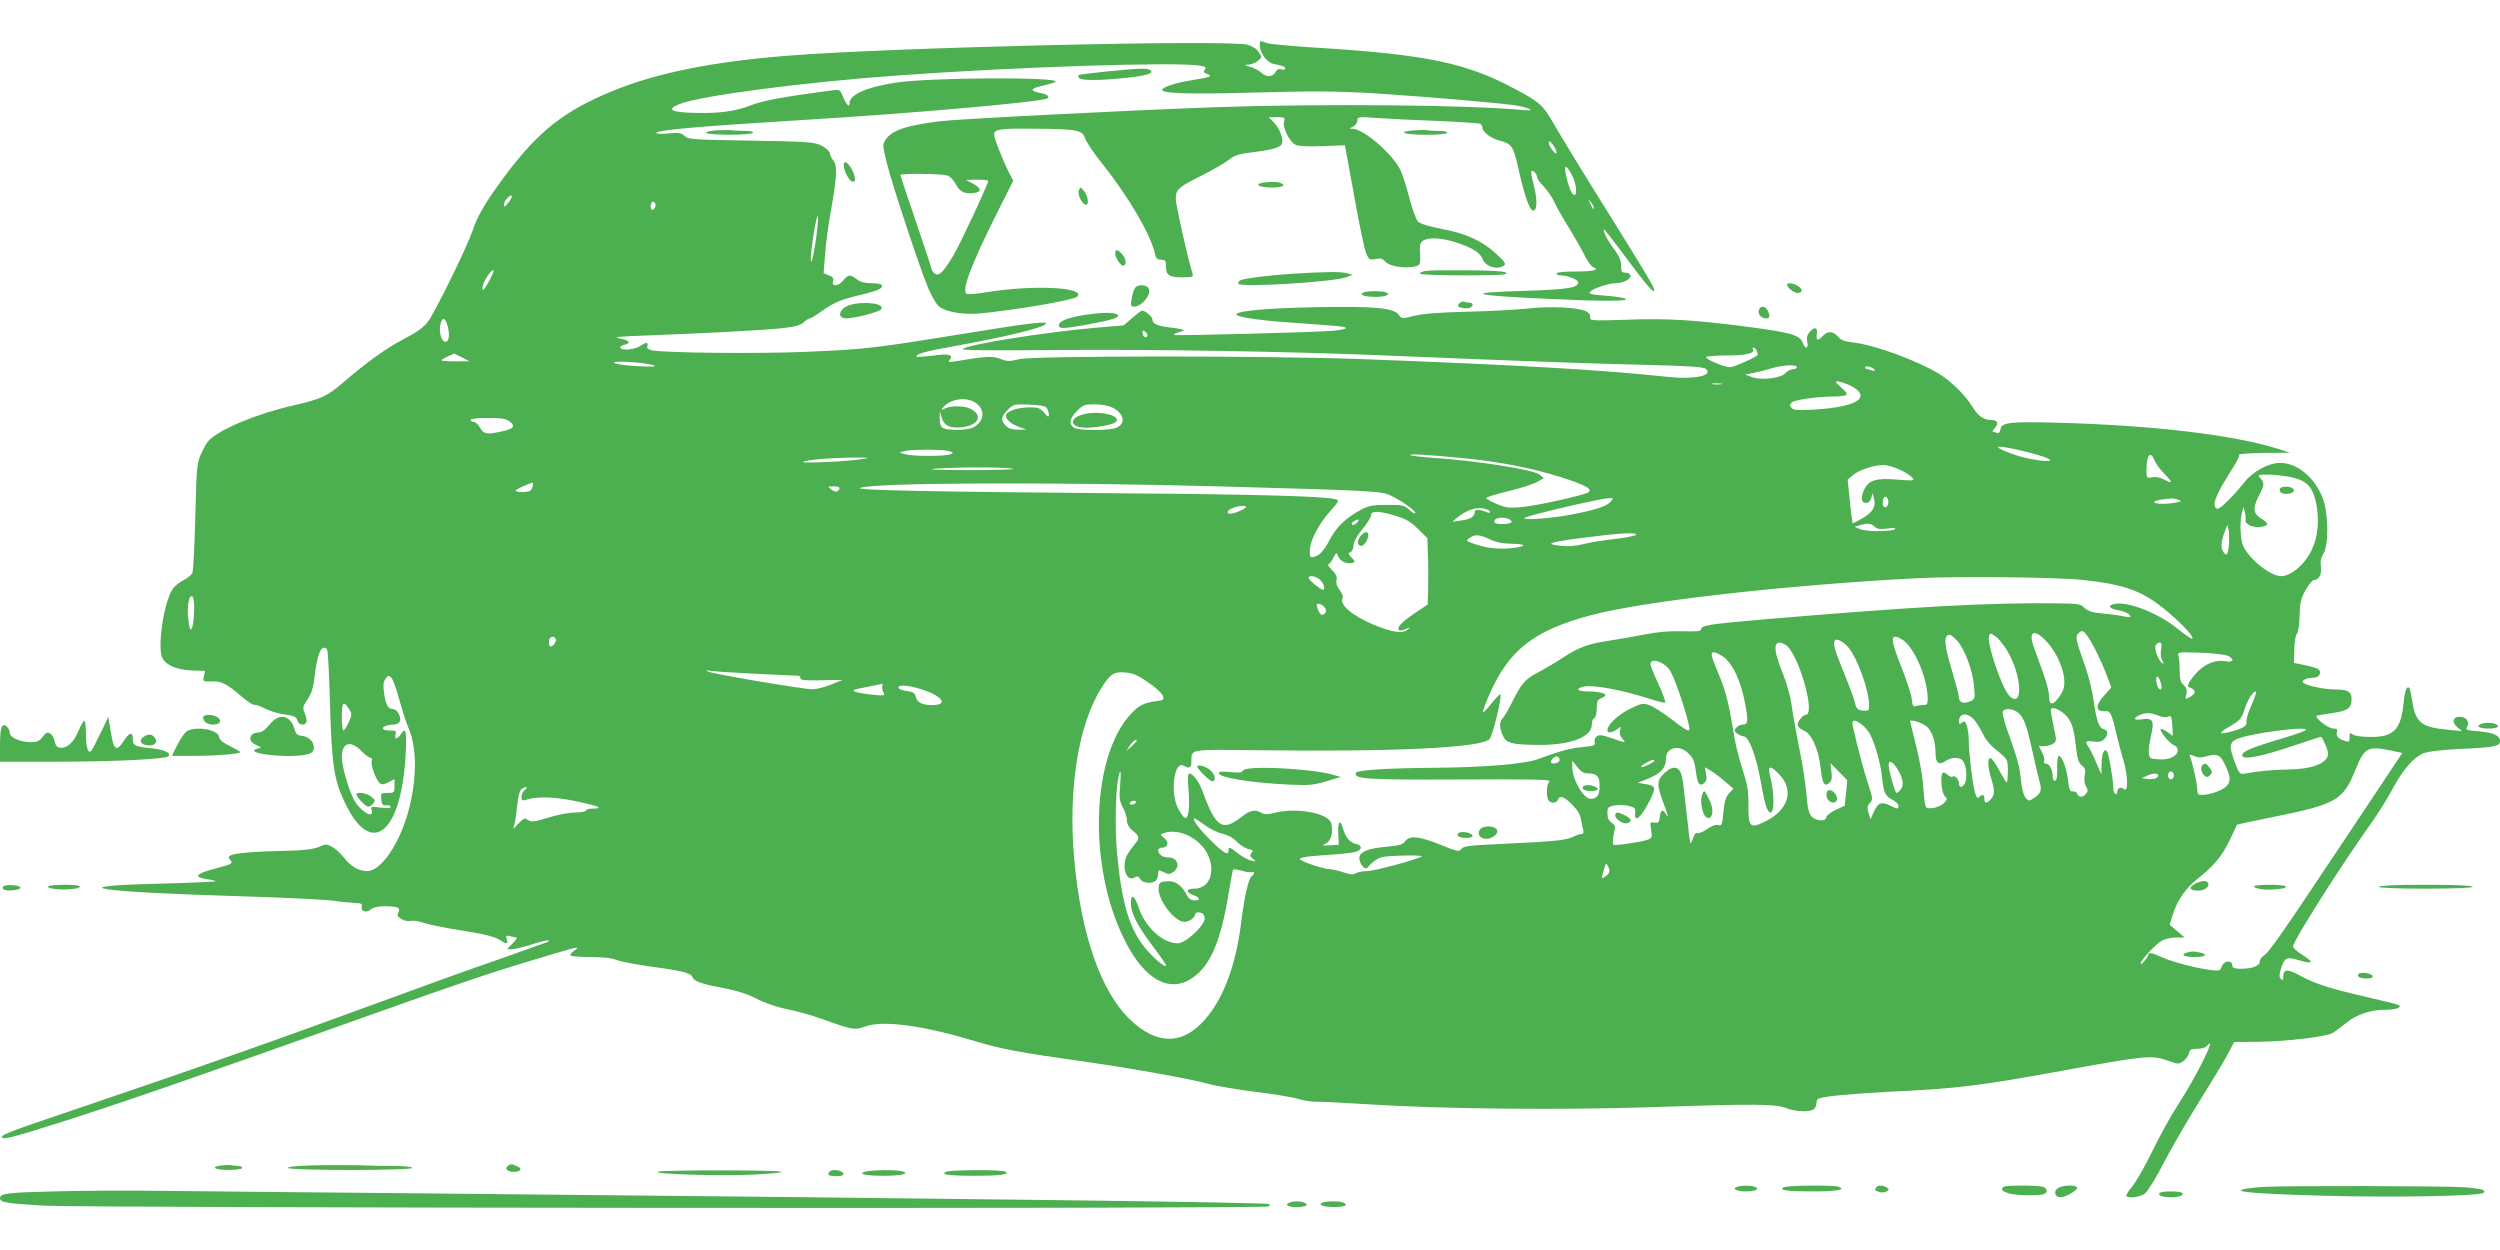 <?xml version="1.0" standalone="no"?>
<!DOCTYPE svg PUBLIC "-//W3C//DTD SVG 20010904//EN"
 "http://www.w3.org/TR/2001/REC-SVG-20010904/DTD/svg10.dtd">
<svg version="1.0" xmlns="http://www.w3.org/2000/svg"
 width="1280pt" height="640pt" viewBox="0 0 1280 640"
 preserveAspectRatio="xMidYMid meet">
<g transform="translate(0,640) scale(0.1,-0.1)"
fill="#4caf50" stroke="none">
<path d="M6450 6168 c0 -37 36 -87 67 -94 54 -12 63 -15 63 -25 0 -6 -9 -8
-19 -4 -14 4 -23 0 -31 -15 -14 -25 -47 -26 -74 -1 -12 11 -37 24 -56 29 -31
9 -32 10 -9 11 15 1 37 9 49 19 22 18 22 19 5 45 -11 17 -33 31 -59 38 -98 27
-1822 -14 -2351 -56 -389 -31 -672 -88 -899 -181 -248 -102 -381 -207 -551
-435 -96 -129 -139 -201 -165 -279 -29 -85 -190 -414 -229 -467 -23 -30 -56
-54 -120 -87 -90 -46 -191 -119 -311 -222 -86 -74 -113 -86 -255 -119 -193
-44 -384 -124 -437 -182 -10 -10 -27 -41 -39 -68 -21 -46 -23 -72 -29 -320 -4
-148 -10 -278 -15 -288 -4 -10 -25 -27 -46 -38 -21 -10 -46 -31 -55 -45 -46
-69 -80 -302 -52 -354 19 -37 76 -60 152 -63 l66 -2 -6 -28 c-6 -27 -5 -27 38
-26 52 2 75 -9 150 -73 31 -27 62 -48 70 -47 7 2 31 -6 53 -18 22 -11 60 -24
85 -28 68 -10 77 -14 83 -35 7 -27 47 -27 47 0 0 10 -5 30 -12 44 -9 22 -7 31
17 65 20 31 29 59 36 117 10 90 25 140 44 147 7 3 17 -2 21 -11 3 -9 10 -138
14 -287 9 -305 20 -378 76 -495 134 -283 289 -160 311 247 6 122 1 144 -25
103 -7 -11 -17 -20 -23 -20 -6 0 -8 9 -4 20 6 17 2 20 -29 20 -37 0 -48 13
-20 24 9 3 27 6 40 6 14 0 27 7 31 16 9 24 -14 64 -36 64 -25 0 -37 22 -45 85
-5 37 -3 55 8 70 13 18 16 18 30 5 8 -8 26 -59 41 -114 15 -54 36 -119 47
-145 44 -101 43 -263 -2 -428 -45 -164 -140 -303 -209 -303 -45 0 -83 22 -121
70 -18 22 -45 47 -61 55 -26 14 -33 14 -66 -1 -28 -12 -73 -18 -168 -20 -156
-3 -266 -12 -285 -24 -11 -7 -11 -11 -1 -23 15 -19 13 -20 -87 -47 -90 -24
-102 -41 -34 -51 23 -3 44 -8 47 -11 3 -2 -121 -8 -276 -12 -542 -13 -344 -43
438 -66 199 -6 394 -16 435 -21 40 -6 91 -11 114 -12 34 -1 40 -5 36 -19 -6
-25 25 -34 47 -14 11 10 36 16 68 16 69 0 85 -7 73 -31 -8 -15 -6 -21 14 -34
14 -9 34 -13 47 -10 13 3 44 -1 68 -10 25 -8 101 -24 170 -35 142 -22 197 -36
226 -56 28 -20 37 -17 30 7 -6 19 -4 21 16 16 13 -4 28 -7 33 -7 6 0 -3 -14
-19 -30 l-29 -30 25 0 c13 0 60 11 103 25 44 14 82 23 84 20 3 -2 -1 -7 -9
-10 -8 -2 -63 -22 -124 -44 -60 -22 -164 -58 -230 -81 -66 -23 -237 -84 -380
-137 -665 -244 -1023 -370 -1680 -593 -331 -112 -375 -128 -375 -142 0 -16 54
-2 288 72 342 109 680 226 1617 560 438 156 597 210 845 284 200 60 216 64
182 40 -12 -8 -22 -19 -22 -25 0 -5 44 -9 100 -9 66 0 113 -5 136 -15 19 -8
103 -24 185 -35 161 -22 196 -32 205 -54 8 -20 46 -34 159 -55 69 -13 123 -31
170 -55 43 -22 102 -42 150 -52 44 -8 125 -30 180 -50 166 -59 171 -59 227
-39 90 32 292 5 558 -75 138 -42 232 -59 560 -105 245 -35 557 -91 639 -115
36 -10 143 -28 236 -40 94 -11 195 -28 225 -37 30 -9 71 -15 90 -14 19 1 139
-5 265 -13 370 -24 984 -30 1445 -15 521 18 643 17 694 -4 45 -20 127 -22 144
-5 7 7 12 20 12 29 0 10 4 20 9 23 19 12 155 25 361 36 370 18 456 29 934 116
379 69 413 72 491 45 58 -21 60 -21 85 -3 14 11 26 29 28 41 3 17 10 21 41 21
22 0 44 6 51 15 57 68 -55 -158 -147 -299 -36 -55 -96 -163 -133 -240 -38 -78
-85 -160 -104 -182 -19 -23 -32 -44 -29 -48 14 -13 72 -5 96 14 14 11 59 84
99 163 41 78 121 216 178 307 57 91 121 197 142 235 l37 70 123 1 c136 1 342
25 379 44 13 7 45 31 71 52 53 44 124 68 203 68 51 0 85 12 67 24 -5 3 -79 22
-163 41 -192 44 -267 68 -345 111 -64 35 -84 33 -84 -10 0 -15 -3 -17 -12 -8
-9 9 -9 21 0 50 18 59 30 65 91 46 74 -22 82 -13 22 25 -28 18 -51 38 -51 45
0 27 253 426 402 633 34 49 83 126 107 172 55 102 109 164 159 184 26 10 93
18 198 23 161 7 194 13 194 39 0 28 -30 43 -104 50 -70 6 -74 8 -64 25 15 24
-5 50 -39 50 -35 0 -41 -29 -12 -53 l24 -20 -75 7 c-133 13 -162 36 -179 145
-6 35 -12 66 -15 68 -13 14 -24 -14 -30 -79 -14 -136 -51 -173 -174 -171 -41
0 -79 6 -87 13 -13 11 -15 8 -15 -14 0 -24 -3 -26 -22 -20 -35 10 -49 25 -43
45 5 15 1 19 -20 19 -24 0 -94 54 -84 65 2 2 38 8 79 14 80 11 100 25 100 71
0 39 -18 50 -85 50 -63 0 -165 24 -165 39 0 12 26 21 56 21 27 0 43 25 26 42
-6 6 -37 16 -69 22 l-58 12 2 67 c0 37 6 74 13 82 7 8 13 49 14 92 1 65 6 87
30 131 16 28 35 52 42 52 27 0 42 29 37 68 -4 28 0 47 13 68 28 43 26 208 -4
285 -42 106 -131 179 -218 179 -58 0 -138 -43 -182 -98 -62 -78 -130 -144
-141 -137 -29 17 -9 68 81 209 21 32 35 62 32 67 -3 5 55 9 128 10 l133 1 -56
18 c-225 73 -647 123 -1144 136 -238 6 -278 1 -283 -35 -3 -15 -8 -21 -19 -17
-8 3 -17 6 -20 6 -4 0 2 9 11 19 22 25 13 41 -22 41 -36 0 -65 21 -93 67 -34
57 -108 130 -169 168 -116 70 -330 148 -438 161 -46 5 -66 12 -81 30 -25 29
-55 31 -78 4 -25 -28 -36 -25 -31 10 5 35 -10 39 -37 10 -12 -14 -16 -28 -12
-50 8 -37 -10 -40 -23 -5 -15 39 -59 52 -269 80 -280 37 -423 46 -634 38 -181
-6 -188 -5 -185 13 2 12 -6 23 -23 31 -40 19 -183 26 -289 14 -52 -6 -192 -14
-310 -17 -148 -3 -235 -10 -279 -21 -63 -16 -64 -16 -80 6 -27 35 -128 44
-431 38 -246 -5 -400 -19 -400 -37 0 -13 116 -30 270 -41 269 -19 290 -21 290
-29 0 -5 -33 -11 -72 -14 -104 -8 -802 -26 -807 -21 -2 3 5 7 15 11 10 3 26 8
34 12 8 3 -18 9 -59 14 -74 8 -101 19 -101 44 0 12 -37 44 -52 44 -4 0 -27
-17 -51 -38 l-44 -38 -143 -12 c-261 -23 -658 -86 -681 -109 -7 -7 164 -8 493
-5 477 4 1166 -7 1673 -28 667 -28 1060 -42 1326 -48 232 -6 300 -10 313 -21
40 -34 -59 -55 -191 -41 -348 37 -762 61 -1588 92 -477 17 -1664 17 -1737 -1
-49 -12 -61 -12 -95 1 -39 16 -76 14 -220 -10 -45 -8 -51 -7 -41 5 22 27 -5
34 -86 22 -43 -5 -80 -8 -83 -5 -11 11 43 27 178 51 272 49 463 95 482 115 17
18 -65 9 -428 -50 -448 -73 -502 -79 -790 -91 -247 -11 -728 -6 -795 7 -19 4
-29 11 -26 19 8 23 -6 25 -34 5 -29 -20 -94 -27 -104 -11 -3 5 5 12 19 15 39
10 30 23 -22 33 -39 7 -11 10 152 16 300 11 590 27 684 37 62 7 90 15 106 30
12 11 26 20 31 20 6 0 33 16 60 36 63 45 100 61 203 85 86 20 115 34 105 50
-3 5 -27 9 -53 9 -33 0 -56 6 -74 20 -33 26 -45 25 -69 -5 -24 -31 -62 -35
-53 -5 5 15 0 22 -21 30 l-27 11 7 92 c3 51 17 155 31 232 30 168 33 229 12
253 -8 9 -17 26 -18 37 -2 11 -21 28 -44 40 -37 18 -67 20 -361 25 -296 5
-322 6 -339 24 -16 16 -29 18 -82 13 -35 -4 -63 -2 -63 2 0 15 206 33 740 66
555 33 1232 93 1262 111 15 9 -1 22 -37 28 -54 11 -50 23 12 37 32 7 62 16 67
20 30 26 -654 23 -824 -5 -145 -23 -230 -61 -230 -103 0 -26 -15 -12 -32 28
-17 41 -18 42 -60 36 -230 -30 -351 -52 -405 -73 -84 -34 -166 -45 -297 -42
-121 3 -145 17 -80 44 102 43 636 113 1125 148 609 44 1418 70 1542 50 30 -5
35 -9 26 -20 -9 -11 -6 -16 12 -23 30 -11 19 -16 -81 -32 -79 -12 -150 -36
-150 -49 0 -18 129 -23 425 -15 365 10 473 9 695 -5 258 -17 629 -49 698 -61
68 -12 94 -29 35 -23 -265 27 -1042 34 -1583 15 -466 -17 -1313 -60 -1409 -72
-170 -21 -246 -46 -277 -95 -16 -23 -15 -30 6 -117 29 -116 168 -536 212 -641
19 -45 44 -87 58 -97 36 -27 124 -41 205 -34 180 17 481 68 500 86 49 48 -225
62 -462 23 -51 -9 -98 -12 -104 -9 -27 17 23 149 155 413 l84 167 -21 40 c-33
65 -77 176 -77 196 0 28 32 32 210 30 219 -2 242 -7 256 -50 6 -18 46 -78 90
-132 134 -169 248 -364 268 -461 5 -22 12 -28 31 -28 22 0 25 -5 25 -33 0 -46
15 -57 83 -57 51 0 58 2 53 18 -25 80 -86 353 -86 383 0 49 12 60 134 121 55
28 118 64 138 80 30 24 52 30 125 39 98 12 139 24 147 44 8 23 -12 77 -41 107
l-27 28 42 0 c40 0 42 -2 36 -24 -7 -30 28 -101 58 -117 14 -7 61 -10 138 -7
l116 4 47 -257 c25 -142 53 -274 61 -294 15 -35 18 -37 49 -31 25 5 36 2 49
-13 19 -23 92 -36 143 -27 38 7 39 9 35 78 -1 38 2 48 18 57 31 17 93 13 163
-9 81 -25 127 -53 139 -84 15 -41 74 -60 110 -36 12 9 5 20 -40 61 -73 67
-153 103 -278 127 -69 13 -110 26 -122 38 -10 11 -30 65 -45 123 -14 57 -35
121 -45 141 -44 86 -186 208 -245 211 -19 0 -18 1 3 11 12 6 22 20 22 31 0 19
4 20 98 13 53 -4 192 -11 308 -15 117 -5 217 -12 223 -15 6 -4 11 -13 11 -20
0 -21 43 -54 85 -65 66 -17 73 -27 100 -148 29 -130 55 -205 72 -210 22 -8 26
46 9 115 -21 86 -21 98 -1 82 8 -7 15 -19 15 -27 0 -8 15 -29 32 -46 18 -18
42 -52 54 -77 11 -25 46 -87 78 -138 31 -51 68 -115 81 -143 14 -27 32 -52 40
-56 38 -14 6 -23 -85 -23 -60 0 -100 -4 -100 -10 0 -5 8 -10 18 -10 37 0 92
-21 92 -36 0 -28 -55 -36 -267 -43 -324 -9 -288 -23 107 -41 277 -13 417 -13
404 -1 -5 6 -51 13 -102 17 -73 5 -90 9 -81 20 13 16 95 44 130 44 40 0 80 21
77 39 -2 9 -13 16 -26 15 -19 0 -22 5 -22 36 0 27 -10 50 -35 83 -32 42 -60
96 -53 103 2 1 57 -69 122 -157 104 -139 136 -175 136 -154 0 14 -46 91 -245
410 -117 187 -236 382 -265 433 -59 104 -75 119 -210 190 -244 130 -452 173
-996 207 -133 8 -254 19 -268 25 -36 13 -36 13 -36 -12z m1519 -548 c0 -10 -6
-8 -19 9 -11 13 -20 31 -20 40 0 12 5 10 20 -9 11 -14 20 -32 19 -40z m81
-120 c22 -43 27 -104 8 -98 -13 5 -31 53 -42 111 -9 48 6 42 34 -13z m-3198 1
c13 -5 32 -25 42 -45 20 -38 45 -50 92 -44 41 5 40 24 -3 47 l-38 20 58 1 c31
0 57 -3 57 -6 0 -15 -141 -318 -177 -379 -52 -88 -77 -113 -98 -95 -8 7 -15
16 -15 21 0 5 -36 114 -80 243 -44 128 -80 236 -80 240 0 9 216 7 242 -3z
m-2232 -110 c0 -5 -9 -19 -20 -32 -15 -19 -19 -21 -20 -7 0 9 7 24 16 32 18
18 24 20 24 7z m5540 -55 c0 -12 -5 -7 -19 24 -11 24 -11 24 3 6 9 -11 16 -24
16 -30z m-4808 -1 c-12 -22 -27 -2 -18 22 5 12 10 13 17 6 7 -7 8 -17 1 -28z
m822 -185 c-11 -69 -20 -103 -22 -85 -5 37 31 259 36 225 2 -13 -4 -76 -14
-140z m-1670 -189 c-28 -53 -41 -60 -30 -18 6 27 46 81 53 73 3 -2 -7 -27 -23
-55z m-210 -239 c9 -43 4 -72 -14 -72 -19 0 -33 47 -26 85 9 47 28 41 40 -13z
m3580 -43 c-8 -13 -24 -1 -24 18 0 13 3 13 15 3 8 -7 12 -16 9 -21z m3120 -75
c3 -9 6 -17 6 -20 0 -9 -121 -64 -142 -64 -31 0 -128 41 -122 52 3 4 50 8 105
8 97 0 146 11 134 31 -4 5 -2 9 3 9 6 0 13 -7 16 -16z m-6629 -34 l39 -20 -72
0 c-40 0 -72 2 -72 5 0 3 15 12 33 20 17 8 32 14 32 15 1 0 18 -9 40 -20z
m980 -40 c22 -7 1 -9 -80 -5 -60 3 -114 11 -120 17 -12 13 154 3 200 -12z
m5855 -10 c0 -5 -9 -10 -20 -10 -10 0 -28 -9 -39 -21 -25 -27 -130 -38 -176
-18 l-30 12 45 8 c25 5 65 15 90 23 52 17 130 21 130 6z m397 -13 c4 -7 0 -8
-11 -4 -10 4 -22 7 -27 7 -5 0 -9 4 -9 9 0 12 38 2 47 -12z m-110 -88 c94 -57
14 -103 -197 -116 -87 -5 -107 -3 -118 9 -10 12 -9 18 3 28 16 14 128 29 217
30 31 0 59 4 62 9 4 5 -7 21 -24 34 -16 14 -30 28 -30 32 0 9 53 -7 87 -26z
m-674 14 c-13 -2 -33 -2 -45 0 -13 2 -3 4 22 4 25 0 35 -2 23 -4z m-3807 -104
c40 -37 29 -90 -24 -118 -30 -16 -139 -16 -158 0 -8 6 -14 28 -13 48 l1 36 9
-32 c12 -42 40 -56 101 -51 88 9 114 61 47 95 -30 16 -104 17 -132 1 -21 -10
-21 -10 -7 7 40 48 132 56 176 14z m354 -19 c5 -8 10 -23 10 -33 0 -15 -5 -13
-24 10 -22 25 -30 28 -84 27 -57 -1 -112 -22 -112 -42 0 -19 28 -44 65 -57
l40 -14 -42 -1 c-30 0 -49 6 -63 20 -28 28 -25 46 10 82 30 29 33 30 111 26
57 -2 83 -7 89 -18z m334 4 c62 -30 73 -84 20 -105 -37 -14 -186 -14 -213 0
-30 17 -26 48 13 87 31 31 40 34 90 34 31 0 71 -7 90 -16z m-3084 -72 c31 -25
20 -38 -41 -51 -77 -17 -92 -14 -111 19 -9 17 -24 30 -33 30 -8 0 -15 5 -15
10 0 6 36 10 89 10 71 0 93 -4 111 -18z m7795 -163 c44 -12 85 -26 90 -32 19
-19 -120 1 -193 29 -130 48 -75 49 103 3z m-5545 11 c24 -7 24 -8 5 -16 -26
-11 -192 -11 -230 0 l-30 9 25 7 c32 10 198 10 230 0z m2635 -36 c182 -18 353
-51 500 -98 119 -38 156 -58 140 -75 -15 -15 -268 -71 -350 -78 -59 -5 -79 -2
-123 17 -28 12 -52 26 -52 30 0 5 52 21 116 36 64 16 130 37 147 48 l31 18
-21 18 c-32 25 -319 71 -548 86 -55 4 -106 10 -113 13 -16 9 88 3 273 -15z
m3536 -11 c6 -16 29 -47 52 -70 44 -46 43 -52 -5 -27 -18 10 -42 14 -59 10
-28 -5 -29 -5 -29 38 0 76 21 101 41 49z m-6613 7 c-69 -12 -314 -24 -306 -15
10 10 150 22 263 22 76 1 83 -1 43 -7z m5307 -54 c28 -12 57 -31 65 -41 14
-17 11 -17 -72 -11 -111 10 -150 -2 -173 -50 -20 -42 -16 -69 10 -69 12 0 21
9 26 25 l6 25 8 -28 c11 -41 -6 -70 -60 -101 -26 -15 -48 -26 -50 -24 -1 1 -8
53 -14 113 l-11 110 28 23 c32 26 103 50 152 51 19 1 58 -10 85 -23z m-4540 4
c17 -4 -85 -7 -225 -7 -154 0 -223 3 -175 7 114 9 365 9 400 0z m6550 -44 c80
-19 108 -51 125 -140 15 -80 8 -161 -21 -225 -33 -76 -107 -141 -159 -141 -61
0 -181 102 -200 169 -11 41 -12 124 0 161 l7 25 6 -25 c4 -14 6 -34 4 -44 -2
-24 48 -42 87 -32 34 8 32 17 -7 41 -41 26 -44 52 -13 114 31 59 31 68 9 93
-15 17 -14 18 43 18 32 0 86 -7 119 -14z m-9007 -43 c-2 -10 -7 -21 -13 -25
-13 -10 -75 -10 -75 0 0 6 61 34 88 41 2 1 2 -7 0 -16z m3502 -3 c805 -22 840
-24 890 -47 54 -25 134 -82 126 -90 -3 -4 -18 4 -32 18 -23 22 -34 24 -112 24
-72 0 -95 -4 -132 -24 -74 -39 -125 -86 -158 -148 -34 -65 -57 -89 -87 -95
-17 -3 -20 2 -19 34 2 51 44 132 103 199 48 54 49 57 28 63 -52 15 -406 25
-1072 30 -976 8 -1382 16 -1362 27 49 28 971 32 1827 9z m-1932 -12 c-6 -18
-22 -20 -43 -3 -19 14 -18 14 13 15 22 0 32 -4 30 -12z m5370 -74 c-5 -28 -28
-29 -28 -1 0 13 3 27 7 31 10 10 25 -10 21 -30z m-1423 6 c-20 -23 -81 -42
-197 -64 -107 -21 -256 -31 -243 -18 11 12 384 99 429 101 29 1 29 1 11 -19z
m2910 11 c16 -7 14 -9 -14 -14 -49 -10 -111 -8 -111 2 0 8 31 15 90 19 8 0 24
-3 35 -7z m-4775 -36 c0 -9 -59 -35 -80 -35 -25 0 -17 18 14 30 23 10 66 13
66 5z m1248 -23 c3 -9 -3 -10 -23 -2 -36 14 -55 13 -55 -4 0 -21 -22 -35 -70
-41 l-45 -7 25 21 c43 35 84 51 124 49 22 -2 41 -9 44 -16z m-482 -23 c52 -16
78 -31 115 -68 l47 -46 3 -85 c2 -47 2 -123 1 -170 l-2 -85 -67 -45 c-67 -45
-93 -73 -80 -86 4 -4 19 -2 34 5 26 11 27 10 8 -4 -26 -20 -76 -13 -171 26
-112 47 -180 105 -159 139 3 5 -4 23 -16 39 -14 19 -20 37 -16 52 4 15 -2 30
-23 50 -16 16 -24 29 -19 29 4 0 16 15 25 32 16 32 17 32 25 10 10 -25 44 -42
72 -34 17 4 17 6 -3 27 -18 19 -19 23 -6 28 9 4 16 18 16 34 0 19 16 47 45 83
25 30 45 63 45 72 0 24 40 23 126 -3z m584 -19 c20 -13 7 -22 -34 -23 -39 -1
-52 6 -41 22 8 13 55 14 75 1z m-783 -17 c-9 -9 -20 -13 -24 -9 -4 4 -1 11 7
16 25 16 35 11 17 -7z m2650 -19 c13 -13 28 -15 67 -10 36 5 47 3 36 -4 -20
-13 -142 -13 -177 1 l-28 12 25 7 c40 13 60 11 77 -6z m1815 -91 c-4 -56 -14
-66 -32 -33 -11 20 -7 53 13 104 l11 30 6 -25 c3 -13 4 -48 2 -76z m-3037 48
c-6 -5 -55 -15 -110 -21 -54 -6 -126 -17 -158 -26 -40 -10 -77 -13 -120 -8
-78 9 -58 17 98 38 197 26 306 33 290 17z m-748 -22 c30 -15 65 -22 113 -23
87 -1 75 -17 -19 -24 -66 -4 -124 4 -188 29 -27 10 -27 11 -9 25 27 19 52 18
103 -7z m-867 -209 c19 -19 27 -50 13 -50 -11 0 -73 51 -73 61 0 16 39 10 60
-11z m3901 1 c225 -24 314 -57 445 -170 79 -67 135 -131 116 -131 -5 0 -38 23
-73 51 -96 78 -246 138 -318 128 -42 -7 -35 -26 13 -33 24 -4 50 -14 58 -23
12 -15 9 -15 -27 -9 -22 5 -72 11 -110 15 -54 5 -76 12 -93 29 -20 20 -32 22
-149 23 -338 4 -721 -17 -1478 -81 -298 -26 -335 -31 -335 -53 0 -9 -27 -11
-95 -9 -65 2 -126 -3 -197 -17 -57 -11 -137 -25 -178 -31 -108 -16 -158 -35
-236 -86 -38 -25 -94 -58 -124 -74 -69 -35 -89 -57 -135 -149 -20 -41 -43 -81
-51 -88 -18 -18 -18 -45 0 -88 18 -41 44 -48 191 -49 158 0 265 41 265 104 0
16 5 30 12 32 7 3 13 23 13 49 0 36 4 46 23 54 12 5 22 13 22 16 0 10 -41 19
-92 19 -52 0 -64 14 -22 24 47 12 198 -16 337 -61 42 -14 80 -23 83 -20 3 3
-12 46 -35 95 -23 49 -41 94 -41 101 0 38 80 9 104 -38 32 -60 96 -259 96
-295 0 -15 -23 -2 -94 53 -43 33 -93 65 -112 71 -32 11 -42 9 -100 -20 -59
-29 -114 -81 -114 -108 0 -17 22 -15 49 4 22 16 23 16 16 -5 -4 -15 -1 -29 11
-42 22 -24 18 -24 -56 2 -49 17 -64 18 -76 8 -8 -6 -12 -20 -9 -30 5 -15 -3
-18 -62 -24 -65 -6 -108 -18 -233 -63 -65 -24 -274 -41 -523 -43 -252 -2 -400
-12 -405 -26 -10 -32 49 -36 528 -34 381 2 473 0 463 -10 -14 -14 -17 -66 -7
-93 8 -20 43 -21 50 -1 10 25 32 17 73 -24 27 -27 42 -52 46 -78 4 -21 9 -46
12 -55 3 -11 -1 -18 -10 -18 -8 0 -27 -6 -42 -14 -35 -18 -93 -24 -350 -36
-180 -8 -212 -12 -222 -26 -12 -16 -20 -15 -106 20 -111 45 -160 50 -182 19
-12 -17 -29 -22 -92 -28 -99 -8 -143 -26 -143 -59 0 -14 8 -32 17 -42 16 -15
18 -15 40 11 13 14 38 31 56 36 32 9 214 13 206 4 -14 -13 -243 -75 -278 -75
-23 0 -49 -5 -59 -11 -14 -9 -29 -7 -65 5 -26 9 -58 16 -71 16 -27 0 -136 36
-149 49 -11 11 34 17 171 26 51 3 104 10 118 15 29 11 28 33 -2 39 -30 5 -53
31 -66 73 -16 56 -29 47 -26 -19 l3 -58 -45 -3 c-42 -2 -44 -2 -20 10 26 14
37 58 26 102 -13 52 -171 82 -283 56 -43 -11 -59 -11 -74 -2 -30 19 -59 14
-99 -18 -101 -80 -135 -59 -204 131 -17 47 -49 89 -67 89 -7 0 -9 -27 -4 -84
8 -90 0 -149 -18 -144 -7 2 -22 24 -35 48 -42 83 -21 246 28 220 31 -17 40
-12 40 23 0 62 -12 60 321 56 713 -9 1144 11 1204 55 16 11 67 220 57 231 -3
2 -23 -18 -45 -46 -21 -27 -41 -48 -44 -45 -3 2 11 41 31 86 100 231 226 331
521 410 267 72 1010 156 1680 190 204 10 702 5 836 -9z m-9667 -158 c-1 -39
-6 -79 -12 -89 -8 -15 -11 -7 -17 39 -9 67 1 130 18 124 8 -3 12 -28 11 -74z
m5790 15 c8 -13 7 -21 -2 -30 -14 -14 -26 -4 -37 30 -6 19 -4 23 10 20 10 -1
23 -11 29 -20z m3904 -145 c28 -40 71 -127 98 -200 l24 -63 -35 -39 c-50 -55
-47 -87 7 -82 22 3 32 -19 52 -109 10 -41 26 -104 37 -139 24 -78 27 -170 4
-151 -17 14 -35 5 -35 -16 0 -8 -4 -12 -10 -9 -5 3 -10 17 -10 30 0 42 -22
171 -31 186 -15 23 -29 -9 -29 -66 l-1 -50 -26 60 c-14 33 -32 69 -39 80 -21
29 -17 34 24 28 28 -4 43 0 55 12 23 22 21 46 -3 52 -24 6 -36 44 -51 148 -6
44 -24 118 -40 165 -52 148 -54 157 -40 174 19 22 27 20 49 -11z m-411 -75
c74 -123 84 -297 13 -233 -38 34 -120 274 -106 310 5 15 9 14 33 -3 16 -11 42
-44 60 -74z m202 47 c63 -69 103 -177 87 -239 -3 -13 -18 -39 -32 -56 -30 -35
-43 -28 -44 25 0 17 -14 68 -31 115 -17 47 -38 104 -46 127 -30 83 3 96 66 28z
m-459 5 c39 -42 80 -152 87 -232 6 -65 5 -68 -20 -79 -32 -14 -57 -6 -57 19 0
11 -16 71 -35 135 -42 139 -45 187 -12 187 5 0 22 -13 37 -30z m-7175 10 c7
-12 -12 -40 -26 -40 -10 0 -12 34 -2 43 9 10 21 9 28 -3z m6892 -3 c62 -35
133 -199 133 -307 0 -25 -4 -30 -24 -30 -13 0 -31 -2 -39 -6 -11 -4 -16 6 -19
38 -3 24 -26 96 -52 160 -60 152 -60 179 1 145z m-274 -41 c48 -57 107 -222
107 -298 0 -27 -3 -29 -32 -26 -29 3 -33 8 -43 48 -7 25 -33 95 -59 157 -44
108 -53 143 -40 156 9 9 46 -11 67 -37z m-323 14 c65 -35 160 -360 105 -360
-8 0 -22 -11 -31 -26 -18 -27 -13 -38 28 -58 35 -17 69 -96 79 -183 9 -85 19
-103 45 -82 12 10 15 24 11 57 l-5 45 43 -44 43 -44 -6 -65 -7 -65 -47 -22
c-27 -13 -48 -30 -48 -38 0 -23 -53 -19 -75 5 -14 16 -21 44 -26 113 -4 51
-20 157 -37 237 -16 80 -34 179 -39 220 -6 44 -25 113 -46 165 -53 128 -48
178 13 145z m1925 -24 c-4 -20 -2 -43 5 -56 9 -17 9 -21 0 -15 -18 11 -41 72
-34 89 3 9 13 16 21 16 10 0 12 -8 8 -34z m-2237 -42 c45 -35 87 -126 107
-236 17 -93 15 -108 -14 -108 -10 0 -25 -7 -32 -16 -11 -14 -10 -18 6 -30 10
-8 25 -14 32 -14 28 0 67 -105 92 -253 17 -96 31 -137 46 -137 20 0 20 93 1
173 -17 68 -7 74 42 24 82 -84 49 -187 -78 -247 -70 -33 -79 -23 -78 88 1 71
-5 104 -30 182 -17 52 -36 127 -42 165 -25 159 -43 234 -75 310 -47 113 -50
125 -29 125 9 0 33 -12 52 -26z m2580 8 c36 -20 27 -35 -17 -27 -45 7 -92 -10
-134 -49 -37 -36 -64 -79 -52 -83 41 -14 42 -33 3 -54 -19 -10 -20 -9 -14 16
5 21 2 32 -13 47 -17 15 -21 31 -21 78 0 32 -3 66 -7 75 -6 16 4 17 113 13 66
-2 129 -10 142 -16z m-7532 -92 c109 -5 205 -10 212 -10 6 0 11 -6 10 -12 -2
-10 24 -13 107 -11 l110 2 -60 -24 c-33 -13 -75 -24 -94 -24 -43 -1 -505 77
-534 90 -18 7 -15 8 14 4 20 -3 125 -10 235 -15z m2007 -47 c70 -48 93 -85 57
-90 -70 -9 -95 -18 -126 -45 -227 -200 -253 -799 -51 -1191 100 -195 227 -263
342 -184 92 62 146 189 186 436 10 62 20 116 23 119 3 3 24 0 46 -7 22 -6 45
-9 50 -6 6 3 10 2 10 -4 0 -5 -4 -13 -10 -16 -17 -10 -39 -105 -55 -236 -28
-233 -99 -413 -205 -520 -108 -108 -230 -103 -357 14 -154 142 -257 434 -293
827 -32 362 21 694 142 882 43 68 63 80 121 75 38 -3 65 -15 120 -54z m5182
-5 c4 -17 3 -28 -3 -28 -12 0 -22 24 -22 53 0 27 16 11 25 -25z m-6548 -10
c-2 -7 0 -22 6 -32 9 -18 6 -19 -54 -13 -35 3 -75 10 -89 15 -21 8 -13 11 55
24 44 9 82 16 83 17 2 0 2 -5 -1 -11z m206 -19 c106 -35 133 -79 49 -79 -52 0
-78 14 -84 45 -2 11 -12 21 -23 23 -47 7 -65 13 -65 22 0 16 57 11 123 -11z
m6806 -76 c-17 -36 -29 -76 -27 -88 5 -23 -22 -38 -99 -56 -47 -10 -40 1 20
36 46 27 54 37 70 85 18 53 42 90 58 90 4 0 -6 -30 -22 -67z m-9741 -25 c15
-25 14 -29 -3 -67 -10 -23 -22 -41 -27 -41 -4 0 -8 32 -8 71 0 75 9 84 38 37z
m8784 -26 c34 -31 46 -67 57 -167 7 -62 14 -82 30 -94 17 -13 20 -23 15 -49
-4 -20 -2 -43 6 -57 11 -20 11 -27 0 -40 -16 -19 -36 -19 -44 0 -3 9 -14 15
-23 13 -15 -2 -19 8 -25 59 -7 61 -31 123 -47 123 -5 0 -9 -28 -8 -61 1 -42
-2 -63 -10 -66 -8 -3 -13 5 -13 22 0 34 -17 65 -35 65 -8 0 -12 6 -9 14 3 8
-2 28 -11 45 l-16 31 29 0 c15 0 36 6 45 13 17 11 17 17 2 85 -8 40 -15 79
-15 87 0 20 40 7 72 -23z m-243 12 c31 -22 46 -61 76 -196 13 -62 30 -131 36
-154 15 -49 9 -67 -27 -90 -26 -17 -27 -17 -44 3 -10 13 -19 48 -23 90 -6 67
-19 114 -72 261 -14 41 -24 80 -21 88 7 19 46 18 75 -2z m722 -18 c22 -9 40
-11 50 -5 15 8 18 2 21 -45 l3 -54 -28 20 c-16 11 -31 18 -34 15 -8 -9 47 -76
68 -82 10 -4 19 -15 19 -25 0 -31 -42 -52 -97 -48 -45 3 -48 5 -51 33 -2 17 4
58 12 92 17 74 8 89 -49 80 -40 -6 -46 5 -12 21 31 15 59 14 98 -2z m-938 -28
c14 -18 32 -50 42 -70 9 -21 34 -51 54 -68 74 -60 71 -56 71 -122 0 -34 -3
-58 -7 -54 -4 4 -21 33 -38 64 -16 30 -36 58 -42 60 -18 5 -17 -43 2 -104 19
-63 19 -83 -2 -106 -21 -24 -33 -23 -33 2 0 22 -10 26 -27 9 -9 -9 -14 -2 -22
27 -13 48 -31 203 -31 266 0 26 -5 59 -10 73 -9 23 -13 25 -25 15 -12 -10 -15
-9 -15 7 0 46 49 46 83 1z m-579 -19 c14 -11 33 -33 40 -47 27 -52 56 -155 62
-221 8 -80 16 -96 54 -116 17 -9 30 -22 30 -30 0 -19 -2 -19 -44 1 -44 21 -61
14 -82 -33 l-17 -38 -10 33 c-8 26 -7 36 7 51 16 17 15 23 -8 93 -21 63 -56
194 -80 301 -8 34 10 36 48 6z m333 -11 c27 -25 43 -76 43 -136 0 -49 17 -62
52 -38 28 20 72 21 88 1 17 -21 24 -89 11 -114 -14 -26 -31 -27 -31 -2 0 21
-23 45 -33 34 -4 -3 -15 1 -25 10 -10 10 -22 14 -25 10 -14 -13 -7 -101 9
-118 15 -15 15 -17 -1 -35 -22 -24 -84 -38 -95 -21 -4 7 -10 54 -13 104 -3 51
-20 145 -37 210 -16 65 -30 121 -30 124 0 13 66 -9 87 -29z m1938 -17 c-6 -5
-66 -26 -134 -46 -142 -42 -191 -63 -191 -82 0 -27 95 -8 284 56 66 23 120 40
121 38 12 -14 35 -70 35 -85 0 -49 -80 -81 -210 -82 -82 -2 -132 -6 -225 -22
-16 -2 -24 8 -42 57 -30 81 -29 101 5 119 57 30 384 73 357 47z m-5985 -54 c0
-2 -12 -14 -26 -28 l-27 -24 18 28 c14 22 35 36 35 24z m-3970 -52 c19 -19 40
-35 47 -35 7 0 10 -7 6 -15 -7 -19 22 -99 42 -115 10 -9 21 -7 44 5 l31 16 0
-36 c0 -33 -2 -35 -36 -35 -34 0 -35 -1 -32 -32 2 -27 7 -33 26 -31 12 2 22
-2 22 -8 0 -7 -17 -9 -51 -4 -49 7 -52 6 -46 -14 12 -49 -61 -3 -92 57 -29 58
-61 170 -61 216 0 74 45 88 100 31z m6793 -11 c29 -29 32 -37 42 -106 7 -53
18 -66 41 -47 11 9 14 22 9 47 l-6 34 30 -18 c17 -10 50 -35 73 -55 l43 -37
-22 -24 c-17 -18 -24 -41 -29 -96 -6 -65 -9 -72 -26 -66 -12 4 -33 -4 -58 -21
-21 -15 -44 -24 -50 -20 -6 4 -15 -6 -21 -25 -6 -17 -13 -30 -15 -28 -1 2 -10
73 -19 158 -9 85 -19 166 -22 180 -13 58 -45 65 -92 21 -38 -36 -39 -59 -6
-147 26 -70 31 -91 14 -61 -15 26 -27 20 -31 -15 -3 -28 -6 -33 -27 -30 -23 4
-24 2 -17 -37 6 -37 4 -42 -17 -50 -32 -12 -167 -32 -176 -26 -5 2 -4 26 1 52
10 43 9 48 -11 61 -14 10 -21 25 -21 48 0 30 3 34 37 40 20 4 52 3 72 -2 32
-8 36 -13 33 -37 -6 -53 30 -24 72 59 36 71 34 80 -16 89 l-43 7 30 12 c88 33
115 61 115 115 0 54 69 70 113 25z m3600 13 l57 -12 -303 -455 c-327 -491
-378 -564 -407 -583 -11 -6 -20 -20 -20 -30 0 -22 -38 -37 -96 -37 -32 0 -44
4 -44 14 0 34 -45 29 -56 -6 -5 -18 -12 -20 -58 -14 -70 8 -202 43 -252 67
-42 20 -64 24 -64 12 -1 -13 -40 -59 -40 -47 0 17 79 103 111 119 15 8 47 15
71 15 l43 0 -38 33 -38 32 15 50 c21 70 65 135 122 181 90 71 131 121 169 200
20 44 38 80 39 82 2 1 80 18 175 37 334 67 367 86 431 244 46 114 63 123 183
98z m-944 -29 c50 15 68 8 90 -37 32 -63 35 -94 9 -118 -24 -22 -85 -43 -125
-43 -18 0 -23 6 -23 28 0 27 -23 131 -36 165 -6 16 -4 16 20 6 20 -9 35 -9 65
-1z m-3314 -19 c0 -8 -10 -15 -22 -17 -25 -4 -30 7 -11 26 15 15 33 10 33 -9z
m485 -4 c0 -8 -61 -37 -67 -32 -3 3 8 12 24 21 29 16 43 19 43 11z m-336 -65
c43 0 56 -16 56 -65 0 -46 -13 -65 -46 -65 -37 0 -94 99 -94 164 l0 31 26 -32
c19 -25 33 -33 58 -33z m1574 33 c33 -48 42 -88 26 -112 -9 -12 -19 -21 -23
-21 -9 0 -41 115 -41 145 0 23 17 18 38 -12z m-3973 -95 c-6 -62 -3 -79 14
-113 12 -21 21 -51 21 -66 0 -18 10 -36 30 -52 36 -31 37 -37 6 -74 -12 -15
-28 -38 -35 -50 -31 -59 -4 -142 37 -116 15 9 21 7 30 -8 14 -22 61 -26 80 -7
7 7 12 22 12 34 0 22 1 22 27 9 23 -12 31 -12 48 -1 41 27 26 76 -24 76 -29 0
-51 16 -51 37 0 7 9 13 20 13 31 0 37 30 10 50 -20 15 -21 18 -5 23 86 34 210
-36 239 -134 25 -83 -11 -149 -80 -149 -42 0 -44 -18 -4 -33 36 -14 39 -27 5
-27 -17 0 -29 9 -39 28 -26 51 -60 74 -102 70 -34 -3 -39 -6 -42 -31 -7 -60
80 -177 133 -177 24 0 55 23 55 41 0 6 10 9 23 7 14 -2 23 -11 25 -27 5 -35
-96 -131 -138 -131 -75 0 -165 81 -198 178 -22 67 -42 80 -42 28 0 -51 34
-117 112 -220 38 -50 68 -94 68 -99 0 -15 -57 31 -100 81 -86 100 -127 234
-151 497 -11 123 -8 312 7 383 11 54 15 36 9 -40z m5395 52 c0 -11 -7 -20 -15
-20 -8 0 -15 9 -15 20 0 11 7 20 15 20 8 0 15 -9 15 -20z m-80 0 c0 -15 -24
-22 -57 -18 l-28 4 25 11 c32 15 60 16 60 3z m-8362 -74 c-10 -7 -18 -23 -18
-36 0 -19 4 -21 23 -15 53 18 141 16 245 -5 122 -25 158 -39 100 -40 -21 0
-38 -4 -38 -10 0 -5 -25 -10 -54 -10 -31 0 -91 -11 -138 -26 -64 -20 -86 -24
-100 -15 -24 15 -23 15 -54 -16 l-26 -28 7 30 c4 17 10 61 14 98 4 42 13 72
22 78 22 14 36 10 17 -5z m3127 -66 c-3 -5 -13 -10 -21 -10 -8 0 -12 5 -9 10
3 6 13 10 21 10 8 0 12 -4 9 -10z m354 -115 c26 -19 67 -39 91 -44 27 -6 55
-21 73 -41 16 -17 42 -33 58 -37 25 -5 27 -8 17 -20 -10 -12 -9 -18 7 -30 19
-15 18 -15 -10 -9 -16 4 -47 20 -67 37 -42 33 -48 35 -48 14 0 -27 -21 -16
-87 48 -58 56 -104 117 -87 117 3 0 28 -16 53 -35z m2071 -235 c0 -8 -9 -21
-21 -28 -19 -12 -20 -12 -14 10 4 13 9 31 12 42 4 15 7 16 14 5 5 -8 9 -21 9
-29z"/>
<path d="M5557 4281 c-87 -18 -84 -71 4 -71 59 0 147 18 155 32 19 31 -79 55
-159 39z"/>
<path d="M11675 3900 c-11 -18 10 -32 41 -28 40 4 38 32 -3 36 -17 2 -34 -2
-38 -8z"/>
<path d="M6970 3660 c-23 -23 -23 -55 0 -55 20 0 45 54 32 67 -7 7 -17 3 -32
-12z"/>
<path d="M6130 2475 c0 -12 64 -75 76 -75 23 0 16 37 -12 59 -24 19 -64 29
-64 16z"/>
<path d="M6383 2463 c-13 -2 -23 -9 -23 -14 0 -5 -26 -6 -60 -2 -41 4 -60 2
-60 -5 0 -23 157 -49 356 -59 108 -5 129 -3 195 17 l74 22 -50 14 c-96 25
-356 42 -432 27z"/>
<path d="M7582 2158 c-32 -32 10 -68 56 -46 41 20 36 52 -8 56 -19 2 -41 -3
-48 -10z"/>
<path d="M7467 2134 c-13 -13 5 -24 39 -24 19 0 34 4 34 9 0 17 -59 29 -73 15z"/>
<path d="M9354 2345 c-8 -20 2 -44 21 -52 24 -9 39 11 26 35 -14 26 -40 36
-47 17z"/>
<path d="M1826 2328 c14 -25 48 -58 60 -58 6 0 18 7 25 16 11 14 10 19 -10 35
-27 22 -87 27 -75 7z"/>
<path d="M8716 2334 c-17 -45 5 -127 33 -122 24 5 25 52 1 97 -23 46 -25 48
-34 25z"/>
<path d="M8270 2225 c0 -20 43 -47 64 -39 24 9 20 22 -14 39 -37 19 -50 19
-50 0z"/>
<path d="M11237 1874 c-34 -19 -27 -34 17 -34 35 0 62 21 51 40 -9 14 -35 12
-68 -6z"/>
<path d="M11540 1861 c0 -4 17 -11 39 -14 50 -6 132 3 125 14 -7 12 -164 12
-164 0z"/>
<path d="M11198 1523 c-37 -10 -16 -23 37 -23 60 0 74 14 24 24 -33 6 -34 6
-61 -1z"/>
<path d="M11277 2483 c-12 -11 -7 -40 9 -53 12 -11 18 -11 29 1 13 13 13 17
-1 37 -16 23 -26 27 -37 15z"/>
<path d="M8107 2374 c-13 -13 5 -24 39 -24 19 0 34 4 34 9 0 17 -59 29 -73 15z"/>
<path d="M5666 6034 c-77 -8 -141 -16 -144 -18 -2 -3 -1 -9 3 -15 8 -14 104
-14 236 0 109 11 152 24 128 40 -18 11 -51 10 -223 -7z"/>
<path d="M3672 5733 c-36 -3 -60 -8 -57 -13 8 -13 232 -13 240 0 4 6 -13 10
-44 10 -27 0 -55 1 -63 3 -7 2 -41 1 -76 0z"/>
<path d="M7243 5733 c-97 -7 -56 -23 57 -23 67 0 110 4 110 10 0 6 -20 10 -44
10 -24 0 -50 1 -58 3 -7 2 -37 2 -65 0z"/>
<path d="M4320 5555 c0 -31 29 -85 46 -85 12 0 15 6 10 26 -13 52 -56 97 -56
59z"/>
<path d="M6457 5463 c-36 -9 -4 -23 54 -23 57 0 77 11 43 24 -17 7 -69 6 -97
-1z"/>
<path d="M5524 5426 c-8 -21 13 -67 34 -74 19 -6 14 43 -7 69 -19 23 -20 23
-27 5z"/>
<path d="M5710 5102 c0 -20 27 -62 39 -62 19 0 19 30 0 54 -24 30 -39 33 -39
8z"/>
<path d="M7303 5013 c-18 -2 -33 -8 -33 -14 0 -5 93 -9 227 -9 182 0 225 3
215 13 -9 8 -64 12 -195 13 -100 1 -197 0 -214 -3z"/>
<path d="M6625 4999 c-129 -8 -260 -25 -276 -35 -5 -3 -9 -10 -9 -16 0 -22
495 8 558 34 l27 11 -25 7 c-31 10 -108 9 -275 -1z"/>
<path d="M9150 4942 c0 -14 35 -42 53 -42 26 0 29 18 5 34 -24 17 -58 21 -58
8z"/>
<path d="M5812 4927 c-6 -7 -14 -32 -18 -55 -6 -37 -4 -42 12 -42 43 1 95 69
73 96 -14 18 -53 18 -67 1z"/>
<path d="M6982 4903 c-27 -11 3 -23 58 -23 58 0 85 12 54 24 -18 7 -93 7 -112
-1z"/>
<path d="M7471 4846 c-11 -13 -9 -16 13 -22 29 -7 56 0 56 16 0 5 -6 10 -14
10 -8 0 -21 2 -29 5 -7 3 -19 -1 -26 -9z"/>
<path d="M4354 4839 c-58 -16 -73 -69 -21 -69 44 0 166 32 178 46 24 29 -84
44 -157 23z"/>
<path d="M9006 4814 c-8 -21 11 -44 35 -44 21 0 24 12 9 41 -13 23 -36 25 -44
3z"/>
<path d="M5563 4789 c-88 -13 -137 -31 -141 -51 -4 -23 17 -23 149 1 127 23
170 38 149 51 -18 11 -72 11 -157 -1z"/>
<path d="M1040 2727 c0 -21 22 -37 51 -37 35 0 47 19 24 37 -24 17 -75 17 -75
0z"/>
<path d="M518 2653 c-21 -43 -42 -85 -48 -93 -17 -26 -30 8 -30 83 0 37 -4 67
-8 67 -5 0 -18 -24 -31 -54 -24 -58 -59 -89 -94 -84 -15 2 -23 12 -27 32 -3
16 -13 34 -23 40 -15 9 -22 6 -38 -16 -17 -22 -29 -28 -60 -28 -55 0 -109 24
-109 48 0 11 -7 25 -16 33 -25 20 -34 -5 -34 -98 l0 -83 283 0 c299 0 564 13
579 28 17 17 -23 35 -90 41 -79 8 -92 14 -92 46 0 39 -16 37 -44 -5 -41 -63
-54 -54 -70 52 l-11 68 -37 -77z"/>
<path d="M1380 2690 c-20 -25 -40 -40 -54 -40 -51 0 -61 -45 -15 -64 30 -13
31 -13 8 -19 -80 -21 124 -49 235 -33 33 5 47 13 51 27 10 31 -19 67 -57 71
-25 2 -33 9 -39 32 -21 76 -80 88 -129 26z"/>
<path d="M12703 2693 c-29 -11 -10 -23 37 -23 49 0 66 12 34 24 -18 7 -53 7
-71 -1z"/>
<path d="M963 2660 c-13 -5 -35 -35 -53 -70 l-30 -60 107 0 c120 0 243 10 243
19 0 3 -24 17 -53 31 -36 18 -53 32 -55 47 -5 35 -103 55 -159 33z"/>
<path d="M738 2629 c-25 -14 -22 -36 6 -43 46 -11 72 14 44 42 -14 14 -27 15
-50 1z"/>
<path d="M15 1860 c-3 -5 0 -13 8 -16 23 -8 82 0 82 11 0 14 -82 19 -90 5z"/>
<path d="M246 1861 c-7 -11 66 -19 122 -13 23 2 42 8 42 13 0 12 -157 12 -164
0z"/>
<path d="M12180 1860 c0 -6 87 -10 240 -10 153 0 240 4 240 10 0 6 -87 10
-240 10 -153 0 -240 -4 -240 -10z"/>
<path d="M12077 1414 c-13 -13 5 -24 39 -24 24 0 34 4 32 13 -5 13 -60 22 -71
11z"/>
<path d="M1133 433 c-59 -8 -34 -23 37 -23 40 0 70 4 70 10 0 6 -8 10 -17 10
-10 0 -27 2 -38 4 -11 2 -35 1 -52 -1z"/>
<path d="M1597 433 c-79 -2 -126 -7 -122 -13 8 -14 635 -13 635 0 0 6 -36 10
-88 10 -49 0 -136 2 -193 4 -57 1 -162 1 -232 -1z"/>
<path d="M2601 431 c-20 -13 -4 -31 29 -31 39 0 47 18 15 30 -31 12 -27 12
-44 1z"/>
<path d="M3370 401 c-42 -12 304 -23 486 -15 97 5 158 11 144 15 -33 9 -597 9
-630 0z"/>
<path d="M4245 399 c-10 -15 -1 -20 34 -21 37 -1 51 9 31 22 -20 13 -57 12
-65 -1z"/>
<path d="M4430 401 c-42 -12 1 -21 98 -21 90 0 134 12 90 23 -30 9 -156 7
-188 -2z"/>
<path d="M4846 401 c-37 -14 10 -21 142 -21 135 0 183 7 160 21 -16 11 -276
10 -302 0z"/>
<path d="M8892 323 c-25 -10 1 -23 48 -23 49 0 73 13 44 24 -18 7 -73 7 -92
-1z"/>
<path d="M9132 321 c-25 -15 15 -21 153 -21 123 0 169 9 129 24 -24 9 -267 7
-282 -3z"/>
<path d="M9605 319 c-8 -12 -6 -15 20 -23 11 -3 27 -1 35 4 13 9 13 11 0 20
-20 13 -47 13 -55 -1z"/>
<path d="M10257 323 c-13 -13 -7 -21 24 -32 34 -12 157 -15 183 -5 23 9 19 31
-6 38 -31 8 -193 8 -201 -1z"/>
<path d="M10535 316 c-23 -17 -13 -46 16 -46 27 0 91 39 83 51 -8 14 -78 11
-99 -5z"/>
<path d="M11585 323 c-27 -2 -66 -6 -85 -9 -86 -15 32 -26 395 -36 365 -10
804 -2 821 15 14 14 -7 20 -93 28 -83 7 -931 9 -1038 2z"/>
<path d="M275 300 c-238 -6 -275 -10 -275 -35 0 -21 27 -26 225 -38 215 -12
6259 -17 6271 -4 4 4 5 9 2 12 -9 9 -1522 28 -4338 55 -580 5 -1188 11 -1350
13 -162 2 -403 1 -535 -3z"/>
<path d="M11056 291 c-8 -12 18 -21 59 -21 41 0 67 9 59 21 -7 12 -111 12
-118 0z"/>
<path d="M6603 243 c-29 -11 -10 -23 37 -23 49 0 66 12 34 24 -18 7 -53 7 -71
-1z"/>
<path d="M6772 243 c-27 -11 3 -23 59 -23 57 0 77 11 43 24 -18 7 -83 7 -102
-1z"/>
</g>
</svg>
